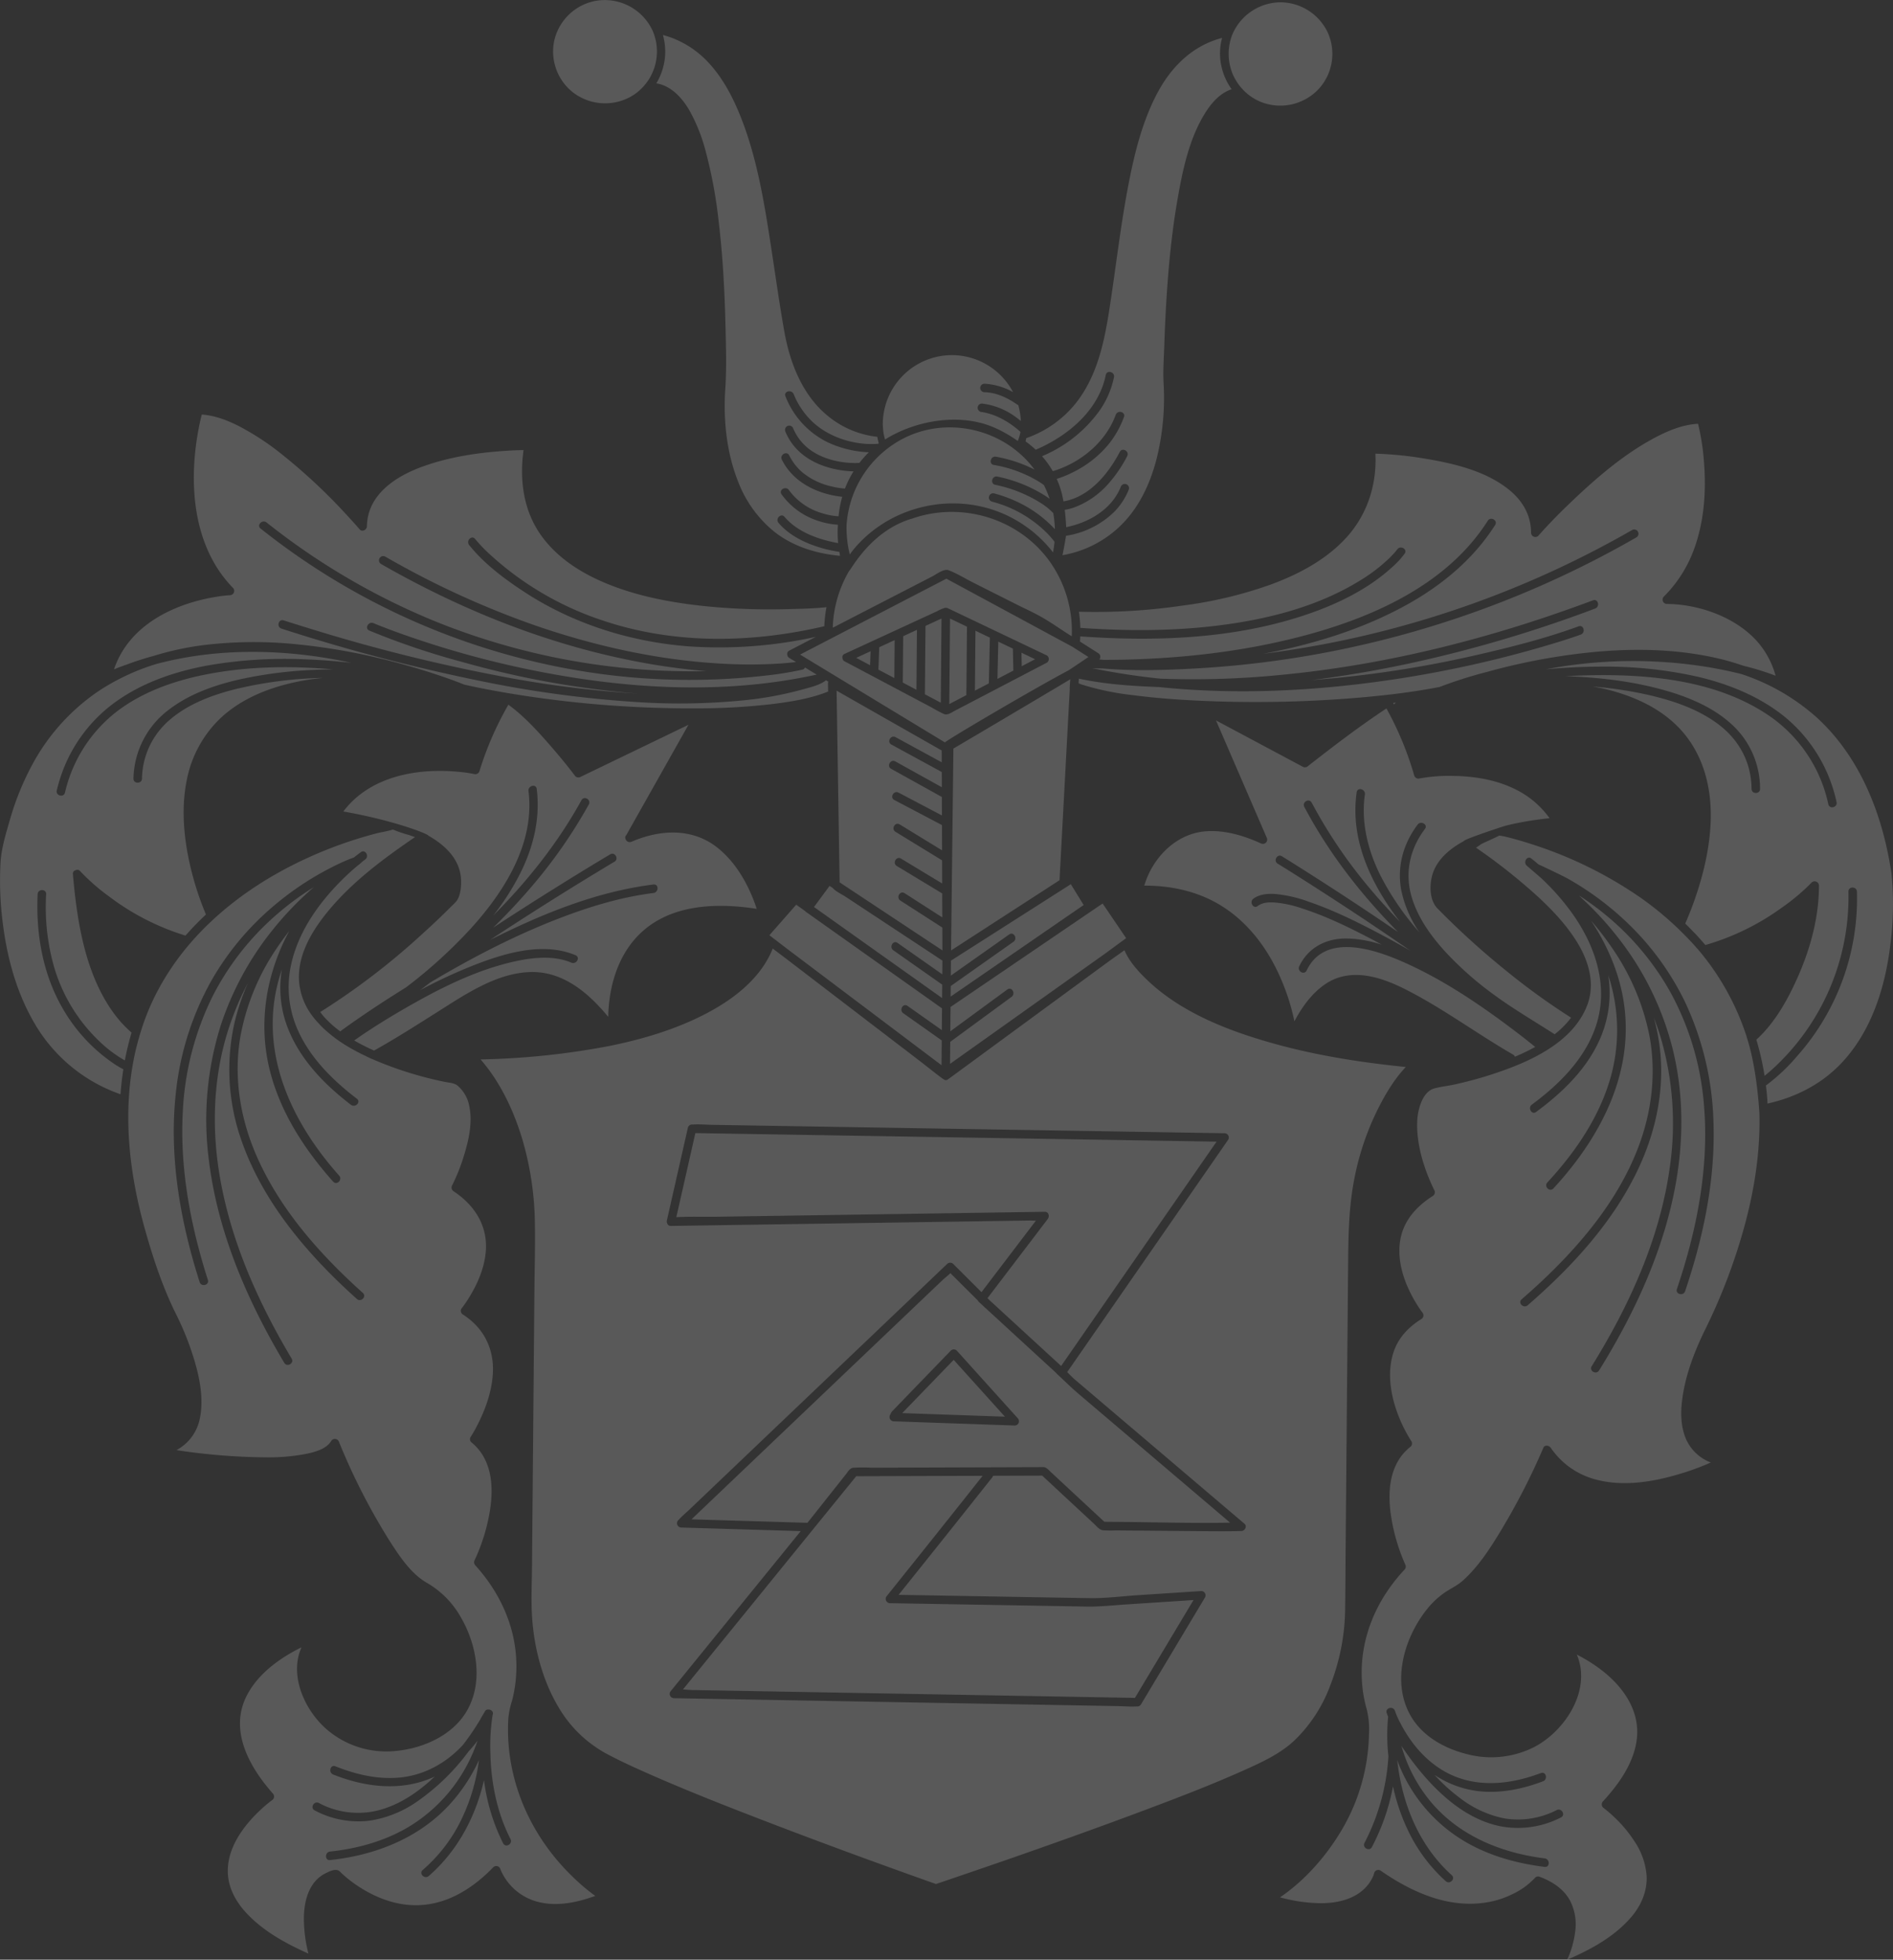 <svg xmlns="http://www.w3.org/2000/svg" xmlns:xlink="http://www.w3.org/1999/xlink" width="775.24" height="802.103" viewBox="0 0 775.24 802.103"><rect x="0" y="0" width="775.24" height="802.103" fill="#333333" stroke="none"/><defs><clipPath id="a"><path d="M0,382.575H775.24v-802.1H0Z" transform="translate(0 419.528)" fill="#fff"/></clipPath><clipPath id="b"><rect width="809.655" height="817.398" fill="#fff"/></clipPath></defs><g opacity=".501"><g transform="translate(0 419.528) translate(0 -419.528)" clip-path="url(#a)"><g opacity=".37"><g clip-path="url(#b)" transform="translate(-17.207 -13.383)"><g><path d="M354.52,139.762a87.233,87.233,0,0,0-30.065-17.115A174.991,174.991,0,0,0,300.8,118.43a190.507,190.507,0,0,0-56.474,2.246c7.554-.686,15.133-1.086,22.717-1.086a172.078,172.078,0,0,1,39.768,4.206c12.816,3.048,25.348,8.17,35.611,16.571a61.865,61.865,0,0,1,20.932,34.65c.489,2.182-2.879,3.069-3.371.876a58.776,58.776,0,0,0-24.253-36.214c-21.329-14.536-49.188-17.138-74.312-16.538-3,.071-6.021.2-9.04.359,13.963.468,27.941,2.117,41.265,5.967,9.716,2.809,19.467,6.971,26.97,13.928a35.582,35.582,0,0,1,11.416,26.228c.013,2.243-3.468,2.225-3.483-.019-.071-10.81-5.13-20.132-13.762-26.547-8.149-6.055-18.068-9.449-27.858-11.743a163.753,163.753,0,0,0-23.381-3.579c1.61.306,3.224.591,4.82.967,11.869,2.807,23.668,8.087,31.826,17.427,6.594,7.55,10.141,16.984,11.25,26.868,1.076,9.617-.09,19.423-2.3,28.8a136.5,136.5,0,0,1-7.753,22.945s.008.006.01.01c.966.937,1.9,1.9,2.837,2.862.566.587,1.143,1.161,1.7,1.757q1.893,2.036,3.686,4.16a100.907,100.907,0,0,0,31.432-15.376,84.26,84.26,0,0,0,12.112-10.206,1.761,1.761,0,0,1,2.983,1.231c.017,13.062-3.554,26.008-8.85,37.871-4.017,9-9.321,18.49-16.785,25.218a112.044,112.044,0,0,1,3.367,14.8c.933-.753,1.856-1.514,2.751-2.311a95.332,95.332,0,0,0,31.593-73.072c-.05-2.245,3.432-2.224,3.483.019a96.969,96.969,0,0,1-24.43,67.217,77.024,77.024,0,0,1-12.846,12.1c.224,1.835.419,3.679.554,5.531.046.625.052,1.252.086,1.878,11.129-2.476,21.444-7.567,29.52-15.781,12.967-13.188,18.8-31.858,20.867-49.855a126.4,126.4,0,0,0,.371-28.727c-.493-3.181-1.063-6.35-1.742-9.5-4.455-20.658-13.569-40.563-29.556-54.813M-161.657-137.176a21.294,21.294,0,0,0,7.149,21.421,21.578,21.578,0,0,0,24.589,1.742,20.842,20.842,0,0,0,6.225-5.807c.2-.283.411-.564.6-.857.271-.426.522-.866.765-1.31.115-.21.22-.426.329-.641a21.489,21.489,0,0,0,1.161-2.788c.034-.1.073-.2.105-.294.164-.52.306-1.048.432-1.577.046-.2.084-.4.124-.6a21.279,21.279,0,0,0,.361-2.51c.027-.336.061-.671.073-1.009.015-.415.015-.83.008-1.247q-.02-.815-.1-1.627c-.033-.333-.067-.665-.117-1a20.764,20.764,0,0,0-.413-2.059c-.059-.237-.124-.476-.193-.713a21.22,21.22,0,0,0-.841-2.421,21.607,21.607,0,0,0-23.719-12.385,21.416,21.416,0,0,0-16.532,15.68M122.065,570.675c6.883-3.113,13.685-6.365,19.27-11.571a60.33,60.33,0,0,0,14.771-22.769,88.374,88.374,0,0,0,5.975-29.466c.163-8.757.151-17.519.228-26.275q.247-28.372.5-56.744.261-29.846.52-59.688c.1-10.919.226-21.76,2.109-32.556a111.515,111.515,0,0,1,8.955-28.614c3.2-6.741,7.265-13.955,12.557-19.542-18.366-1.841-36.7-4.705-54.486-9.7-18.2-5.111-37.305-12.479-51.241-25.729-3.5-3.329-7.512-7.627-9.487-12.359L65.492,240.1q-20.167,14.787-40.334,29.577-12.842,9.415-25.681,18.83a1.371,1.371,0,0,1-1.908-.138c-.182.128-7.229-5.518-9.454-7.221l-40.2-30.749-15.341-11.735-4.893-3.686a30.617,30.617,0,0,1-1.61,3.508c-6.1,11.594-17.982,19.563-29.5,25.017-11.447,5.418-23.733,8.936-36.124,11.416a313.111,313.111,0,0,1-52.4,5.438c8.051,9.217,13.51,20.857,17.027,32.443a127.1,127.1,0,0,1,5.208,34.694c.159,9.227-.111,18.477-.191,27.706q-.267,30.723-.535,61.449-.227,25.825-.451,51.649c-.052,5.927-.331,11.9-.094,17.827.541,13.577,3.979,27.635,10.951,39.355a50.791,50.791,0,0,0,19.771,19.108c5.768,3.08,11.741,5.78,17.725,8.411,16.261,7.145,32.818,13.619,49.4,19.968q23.692,9.068,47.555,17.683,10.055,3.642,20.136,7.214c.105-.034,20.475-6.959,30.529-10.46C42.008,601.507,58.9,595.49,75.694,589.23c15.59-5.808,31.206-11.7,46.372-18.555m-2.422-97.307c-5.174.157-10.324.113-15.5.069l-25.31-.22-10.688-.092a50.6,50.6,0,0,1-5.221-.046c-1.509-.174-2.719-1.79-3.778-2.772q-4.167-3.872-8.332-7.739l-12.766-11.86q-4.52.014-9.04.031-5.538.017-11.074.036a1.858,1.858,0,0,1-.315.618Q-1.5,475.506-20.766,499.5l18.561.319c19.945.344,39.89.723,59.835,1.031,6.483.1,13.091-.786,19.555-1.206l26.046-1.7a1.754,1.754,0,0,1,1.5,2.6q-1.646,2.745-3.29,5.493L78.529,544.3a1.756,1.756,0,0,1-1.522.879c-.109,0-.224-.013-.335-.006-2.457.155-5.007-.09-7.468-.134l-15.536-.275q-23.729-.422-47.461-.845l-54.69-.971q-22.7-.4-45.4-.807l-18.913-.336a1.766,1.766,0,0,1-1.231-2.963q2.621-3.226,5.242-6.449,23.973-29.49,47.947-58.983l-14.194-.423q-17.388-.522-34.77-1.04a1.761,1.761,0,0,1-1.231-2.963c.065-.063.14-.122.2-.189,1.3-1.468,2.895-2.757,4.311-4.109q4.517-4.3,9.03-8.6l27.514-26.207,31.833-30.319q13.155-12.533,26.314-25.063,5.478-5.22,10.957-10.437a1.772,1.772,0,0,1,2.463-.017l11.6,11.561q1.044-1.368,2.086-2.738,10.086-13.247,20.175-26.493c-.925-.036-1.847-.1-2.671-.084q-6.312.1-12.624.191-19.117.29-38.236.576-22.1.335-44.2.667l-36.516.551-15.2.229a1.537,1.537,0,0,1-1.591-1.208,1.65,1.65,0,0,1-.08-.985q.542-2.4,1.088-4.8l7.531-33.225a1.766,1.766,0,0,1,1.69-1.291c.122,0,.247.013.369.006,2.812-.163,5.717.1,8.533.142q9,.146,17.991.294,27.187.444,54.375.891,31.449.513,62.9,1.031l52.2.855,21.744.356a1.756,1.756,0,0,1,1.5,2.6q-4.138,5.971-8.277,11.94L70.212,376.7q-10.961,15.813-21.926,31.627c1.082,1.107,2.159,2.22,3.338,3.224l5.174,4.394q19.169,16.29,38.34,32.577,12.868,10.932,25.738,21.867c1.218,1.036.178,2.939-1.233,2.981m-4.636-3.409-6.084-5.17L69.031,430.9q-8.122-6.9-16.246-13.8c-3.076-2.614-5.812-5.4-8.793-8.118a1.633,1.633,0,0,1-.212-.291q-1.5-1.377-3-2.753l-26.029-23.9a1.361,1.361,0,0,1-.145-.1c-.159-.157-.317-.317-.476-.474q-1.035-.949-2.067-1.9a1.517,1.517,0,0,1-.371-.531q-5.621-5.6-11.242-11.2c-1.044,1.063-2.377,2.038-3.361,2.973l-9.028,8.6-27.514,26.207-31.833,30.319Q-84.442,448.465-97.6,461q-3.989,3.8-7.978,7.6l2.285.069q22.6.677,45.2,1.35l9.588-12.087,6.183-7.795c.847-1.071,1.551-2.478,3.007-2.654a66.486,66.486,0,0,1,7.51-.023l16.636-.055q19.674-.063,39.351-.128l12.374-.04a16.944,16.944,0,0,1,2.159-.006c1.182.151,2.015,1.22,2.853,2L63.5,469.6q3.45.031,6.9.059c14.852.13,29.746.576,44.6.3M26.808,430.2l-6.258-.218q-21.658-.751-43.318-1.507a1.762,1.762,0,0,1-1.5-2.6q.267-.536.537-1.074a1.6,1.6,0,0,1,.228-.291c.019-.023.023-.048.044-.069s.036-.038.055-.055a1.429,1.429,0,0,1,.189-.2Q-11.307,411.87.607,399.557a1.76,1.76,0,0,1,2.463-.017Q4.63,401.266,6.188,403l21.851,24.22a1.761,1.761,0,0,1-1.231,2.981m-43.3-4.988,39.271,1.365c-.1-.111-.2-.224-.3-.335L1.8,403.327q-10.537,10.892-21.075,21.784l2.778.1m62.3-19.391,7.055-10.175q17.878-25.791,35.759-51.582,10.416-15.028,20.836-30.055c-.017,0-.038,0-.057,0l-5.571-.092q-9-.146-17.991-.294-27.187-.445-54.375-.891-31.449-.513-62.9-1.031l-52.2-.855-20.352-.333q-.4,1.741-.79,3.484-3.5,15.464-7.011,30.927c5.543-.315,11.2-.1,16.725-.18l38.238-.576q22.1-.335,44.194-.667l36.518-.551,15.2-.229c1.644-.023,2.076,1.855,1.231,2.965q-1.615,2.117-3.225,4.235-10.72,14.075-21.44,28.153l.92.916q1.015.929,2.027,1.858,13.6,12.49,27.2,24.975m-83.922,45.138-23.09,28.4-47.851,58.864c1.4.073,2.809.218,4.078.241l15.538.275q23.729.425,47.46.845l54.69.971q22.7.4,45.406.807,8.962.161,17.926.319,1.377-2.3,2.753-4.6,10.617-17.726,21.232-35.451-13.731.895-27.461,1.791c-5.428.354-10.89.975-16.335.881l-26.748-.461-53.813-.927a1.766,1.766,0,0,1-1.231-2.963q19.694-24.523,39.233-49.169l-26.612.086q-12.587.04-25.174.082M182.838,134.313c-.358.042-.715.1-1.073.14.111.2.208.413.319.614Zm7.56,29.811a132.415,132.415,0,0,0-11.374-27.413c-11.078,7.305-21.679,15.41-32.126,23.58a1.82,1.82,0,0,1-2.1.289l-5.078-2.707L109.225,141.6q.413.952.824,1.906l19.926,46.041a1.758,1.758,0,0,1-2.371,2.382c-7.04-3.185-14.76-5.529-22.568-4.942-12.248.92-21.815,10.848-25.189,22.234,9.948-.027,19.874,1.895,28.711,6.608,13.2,7.036,22.36,19.463,27.906,33.1a87.657,87.657,0,0,1,4.862,15.808c3.128-5.8,7.024-11.317,12.452-15.068,10.246-7.084,22.53-3.266,32.711,1.845,15.452,7.759,29.447,18.257,44.42,26.874a1.588,1.588,0,0,1,.725.87,90.06,90.06,0,0,0,8.309-4c-2.839-2.344-5.751-4.608-8.688-6.826-14.284-10.787-29.465-21.041-45.924-28.208-11.934-5.2-31.73-11.584-38.992,3.745-.964,2.03-3.979.285-3.027-1.726,3.659-7.722,11.03-11.45,19.387-11.385a49.249,49.249,0,0,1,14.433,2.547c-1.2-.64-2.377-1.327-3.581-1.958-9.393-4.921-19.035-9.68-29.159-12.913a45.853,45.853,0,0,0-11.141-2.411c-2.633-.155-5.011,0-6.975,1.463-1.8,1.336-3.516-1.694-1.74-3.015,2.573-1.918,6.114-2.136,9.2-1.9a54.76,54.76,0,0,1,13.439,3.122c10.54,3.614,20.609,8.628,30.426,13.858,3.755,2,7.47,4.072,11.171,6.172q-14.646-10.152-29.589-19.863c-8.172-5.325-16.381-10.6-24.685-15.722-1.91-1.178-.184-4.2,1.725-3.025,2.971,1.83,5.923,3.692,8.871,5.56q19.565,12.389,38.693,25.457c-15.045-15.228-28.384-32.275-38.389-51.226-1.046-1.979,1.969-3.723,3.017-1.74a200.747,200.747,0,0,0,23.666,34.94c4,4.782,8.2,9.391,12.535,13.871-11.733-15.186-20.6-33.487-17.781-53.069.319-2.218,3.68-1.292,3.363.9-1.652,11.479,1.279,23.025,6.422,33.269a111.988,111.988,0,0,0,15.852,23.094,47.2,47.2,0,0,1-7.407-17.318c-1.757-9.6.887-18.941,6.711-26.681,1.333-1.772,4.369-.061,3.025,1.725-6.353,8.447-8.456,18.418-5.241,28.56,2.713,8.563,8.284,16.062,14.349,22.559A136.282,136.282,0,0,0,223.219,254c7.862,5.747,16.324,10.7,24.518,15.951.061.038.086.094.14.136a35.731,35.731,0,0,0,6.762-6.822,277.223,277.223,0,0,1-26.759-19.347,325.609,325.609,0,0,1-27.941-25.341c-3.178-3.256-3.342-9.032-2.258-13.251,1.713-6.671,7.3-11.234,13.154-14.4.011-.692,16.024-5.99,17.131-6.262q2.377-.588,4.78-1.069,4.024-.814,8.091-1.375,2.481-.344,4.981-.6a37.545,37.545,0,0,0-11.9-10.722c-8.367-4.738-18.146-6.476-27.669-6.579a67.136,67.136,0,0,0-13.726,1.048,1.78,1.78,0,0,1-2.122-1.247M63.748,237.086q4.336-3.183,8.676-6.363-4.815-7.092-9.632-14.183-3.341,2.274-6.684,4.545L21.059,244.917Q10.783,251.9.508,258.891l-.086,9.95q11.672-8.558,23.348-17.117c1.807-1.327,3.529,1.7,1.742,3.015L.383,273.162q-.04,4.505-.078,9.011l4.384-3.116,41.194-29.275q8.931-6.347,17.865-12.7M1.037,208.48Q.879,222.117.72,235.753L4.045,233.6q20.545-13.29,41.089-26.583.261-4.855.522-9.707,1.253-23.293,2.5-46.582.594-11.01,1.183-22.018c-.113-.05.2-3.719.212-3.952-1.055.7-40.261,23.918-47.872,28.369q-.04,3.479-.08,6.959-.281,24.2-.564,48.391M26.284,232.2.582,250.33q-.017,2.157-.036,4.311l4.147-2.853,50.329-34.627-5.254-8.529L44.807,211.8Q22.741,225.865.674,239.933q-.023,2.486-.044,4.975c0,.384-.006.769-.01,1.153q11.962-8.437,23.924-16.873c1.834-1.294,3.556,1.734,1.74,3.015m-44.592-19.89,2.2,1.411q6.625,4.253,13.248,8.508-.017-4.907-.036-9.814-1.078-.651-2.159-1.3-8.216-4.967-16.435-9.932c-1.921-1.162-.2-4.185,1.725-3.027q1.179.714,2.359,1.426,7.247,4.379,14.494,8.76-.017-4.735-.034-9.468-1.058-.645-2.115-1.294L-22.021,187.2c-1.914-1.17-.187-4.195,1.725-3.025q1.216.746,2.434,1.489,7.451,4.557,14.9,9.116-.017-5.174-.038-10.347l-1.948-1.025-17.555-9.229c-1.99-1.046-.254-4.065,1.725-3.025l2.5,1.313L-3.016,180.5q-.014-3.783-.029-7.562l-2.344-1.3-18.425-10.227c-1.965-1.09-.231-4.111,1.725-3.025l2.629,1.459,16.4,9.1q-.012-3.112-.023-6.227l-2.137-1.162-18.505-10.076c-1.975-1.076-.241-4.1,1.725-3.025q1.336.726,2.673,1.455,8.116,4.417,16.23,8.837-.006-1.81-.013-3.615c0-.4-.013-.814,0-1.222l-4.967-2.824q-19.034-10.826-38.072-21.656.054,3.579.111,7.156.353,22.281.7,44.561.209,13.364.421,26.732,1.17.771,2.342,1.549l39.766,26.306q-.014-3.846-.029-7.692,0-.832-.008-1.663-.875-.565-1.753-1.128l-15.433-9.911c-1.883-1.21-.161-4.237,1.726-3.025m-4.61,23.379c-1.824-1.281-.107-4.311,1.726-3.025l18.333,12.865q.023-2.813.05-5.629L-28.5,222.978q-7.112-4.683-14.223-9.37c-1.208-.8-3.786-1.956-5.005-3.42-.432-.285-.866-.572-1.3-.858q-3.189,4.319-6.376,8.64l.958.681,32.9,23.377,18.6,13.213q.026-2.747.048-5.5l-20.022-14.051m4.084,25.773c-1.82-1.285-.1-4.315,1.725-3.025l14.051,9.923q.04-4.448.078-8.9-3.215-2.28-6.43-4.558-24.667-17.488-49.335-34.975a2.252,2.252,0,0,1-.35-.34q-1.8-1.282-3.6-2.56l-10.976,12.5q3.981,3.049,7.965,6.093c.166.128.333.256.5.382l1.631,1.227,38.47,28.983q10.961,8.257,21.924,16.515.014-1.38.025-2.757.032-3.7.065-7.393l-15.739-11.116M-248.16,178.878c20.649,3.619,34.845,9.221,34.862,9.915,6.7,3.8,12.785,9.451,13.326,17.578.184,2.747-.122,6.95-1.851,9.191a24.145,24.145,0,0,1-2.055,2.1c-3.809,3.82-7.732,7.525-11.73,11.146a290.557,290.557,0,0,1-42.014,32.158c.549.711,1.09,1.43,1.688,2.1.424.472.872.923,1.321,1.375.5.5,1.006.988,1.526,1.466a46.509,46.509,0,0,0,3.661,2.973c3.1-2.3,6.271-4.5,9.456-6.673,5.734-3.914,11.582-7.669,17.483-11.34a198.838,198.838,0,0,0,26.62-24.188c13.707-15.1,26.216-34.868,23.532-56.166-.275-2.193,3.092-3.1,3.371-.878,1.5,11.892-1.285,23.578-6.585,34.227a104.23,104.23,0,0,1-11.2,17.588c14.02-14.091,26.5-29.744,36.1-47.18,1.084-1.971,4.1-.235,3.025,1.725a204.781,204.781,0,0,1-24.537,34.9c-4.656,5.394-9.563,10.561-14.651,15.548q11.322-7.425,22.792-14.611c8.33-5.225,16.7-10.4,25.159-15.416,1.933-1.143,3.669,1.876,1.742,3.017-2.956,1.751-5.894,3.533-8.829,5.321q-21.326,12.98-42.171,26.73c21.022-10.561,43.492-19.809,66.986-22.727,2.218-.275,2.18,3.21-.019,3.484-13.112,1.627-25.914,5.512-38.221,10.223-18.494,7.078-36.185,16.261-53.2,26.409-1.369,1.061-2.755,2.1-4.139,3.136a210.253,210.253,0,0,1,19.312-9.127c13.324-5.443,30.268-11.116,44.353-5.164,2.067.874.313,3.887-1.725,3.025-7.08-2.99-15.364-2.18-22.679-.612-16.03,3.438-31.136,11.076-45.253,19.2-7.168,4.124-14.25,8.5-21.014,13.271,2.656,1.53,5.4,2.895,8.131,4.137,8.9-4.96,17.469-10.447,26.08-15.882,11.261-7.107,23.851-15.716,37.63-16.255,13.5-.526,24.052,8.418,32.21,18.345.019-.769.025-1.541.067-2.3.606-11.106,4.059-22.469,11.858-30.675,12.51-13.16,31.944-13.871,48.876-11.244q-.493-1.514-1.055-3c-3.1-8.2-7.843-16.177-14.7-21.773-10.357-8.456-23.689-7.789-35.455-2.717-.019.008-.034,0-.052.011a1.806,1.806,0,0,1-2.512-1.279,1.325,1.325,0,0,1,.361-1.424q1.666-2.957,3.334-5.912,11.061-19.622,22.127-39.242l-1.117.539-43.116,20.8a1.8,1.8,0,0,1-2.378-.637c-2.939-3.91-6.3-7.961-9.6-11.762-5.311-6.11-10.95-12.359-17.538-17.163A132.385,132.385,0,0,0-192.4,162.328a1.78,1.78,0,0,1-2.132,1.231c-1.574-.34-3.178-.56-4.774-.746-17.6-2.032-37.7,1.245-48.855,16.064M56.984,115.647q-3.312-2.111-6.625-4.218-3.054-1.649-6.111-3.3Q21.526,95.86-1.192,83.59q-3.444,1.784-6.887,3.571L-61.1,114.652l5.07,3.074Q-28.9,134.174-1.771,150.617c.006-.577,36.2-21.9,50.7-29.56,2.7-1.788,5.372-3.6,8.053-5.411m-17.093,2.348c-5.686,2.971-35.384,18.479-37.722,19.7-1.308.683-2.837,1.9-4.329,1.3A55.777,55.777,0,0,1-7.1,136.372l-35.793-18.966a1.5,1.5,0,0,1-.849-1.312,1.406,1.406,0,0,1,.839-1.709c5.661-2.608,35.523-16.377,37.783-17.419A17.693,17.693,0,0,1-2.142,95.64a1.944,1.944,0,0,1,1.034-.1h0a1.822,1.822,0,0,1,.392.09c.057.015,37.1,17.676,40.6,19.347a1.752,1.752,0,0,1,.008,3.021m-10.219,1.413q2.73-1.428,5.462-2.853l-1.96-.937-3.615-1.726q.057,2.759.113,5.516m-9.953,5.2q3.252-1.7,6.508-3.4c0-.168-.126-6.164-.184-8.994l-5.981-2.856c0,.111-.231,10.277-.344,15.249m-3.526,1.839c.011-.465.293-12.955.424-18.735l-5.91-2.822c0,.377-.145,16.733-.214,24.534l5.7-2.977m-9.175,2.166q.112-12.69.222-25.381L.3,99.913c-.008.74-.212,24.071-.308,34.994L3,133.334l3.992-2.084q.011-1.319.023-2.638M-3.49,134.347c.008-.92.208-23.889.3-34.457q-1.184.548-2.369,1.094-2.094.964-4.187,1.931-.011,1.339-.023,2.681-.112,12.653-.222,25.308l6.5,3.443m-9.965-5.281c0-.132.143-16.49.214-24.539l-5.636,2.6c-.006.572-.117,13.225-.166,18.98l5.589,2.962m-9.055-4.8q.066-7.763.136-15.531-3.155,1.457-6.311,2.91c-.01.252-.235,6.365-.34,9.17q3.258,1.724,6.516,3.451m-9.932-5.262q.109-2.862.214-5.724L-38.119,116l5.676,3.007m-8.573-38.6a49.143,49.143,0,0,0-5.329,13.131,2.057,2.057,0,0,1-.067.264,47.378,47.378,0,0,0-1.306,9.86q9.6-4.953,19.209-9.9l21.87-11.276c1.677-.944,4.524-3.063,6.346-2.361,3.474,1.335,6.822,3.43,10.141,5.1l17.884,9c3.258,1.639,6.638,3.141,9.812,4.935,3.895,2.2,7.6,4.835,11.372,7.237q.617.393,1.233.784a48.936,48.936,0,0,0-9.412-31.159c-12.67-17.167-35.76-24.056-55.845-17.06-17.049,4.872-25.228,21.215-25.908,21.452M230.3,622.157a30.223,30.223,0,0,0,9.609-6.871,1.692,1.692,0,0,1,1.69-.459c5.109,1.9,9.919,4.887,12.6,9.8a21.158,21.158,0,0,1,2.143,12.536,39.317,39.317,0,0,1-3.292,11.68c9.724-4.178,19.515-9.52,26.356-17.611,3.977-4.7,6.476-10.5,6.177-16.722a29.285,29.285,0,0,0-4.889-13.99,52.872,52.872,0,0,0-8.407-10.068c-1.046-.994-2.124-1.956-3.241-2.87-.329-.27-.662-.531-.994-.793l0,0a0,0,0,0,0,0,0c-.164-.128-.105-.086-.025-.025a1.767,1.767,0,0,1-.352-2.709c6.384-6.952,12.406-15.282,13.794-24.863,1.673-11.538-4.935-21.371-13.59-28.289a65.152,65.152,0,0,0-10.877-6.94l-.008-.006c6.116,14.4-4.633,31.074-17.314,37.766a39.013,39.013,0,0,1-27.887,2.918c-9.131-2.321-18.091-7.305-22.884-15.693-7.829-13.7-2.749-31.577,6.481-43.263a34.139,34.139,0,0,1,7.3-6.982c2.55-1.767,5.29-2.939,7.632-5.04,6.35-5.69,11.141-13.135,15.523-20.371a277.082,277.082,0,0,0,17.444-33.98c.57-1.323,2.357-.971,3.021-.008a32.044,32.044,0,0,0,17.186,12.634c11.34,3.443,23.748,1.568,34.9-1.711a104.6,104.6,0,0,0,13.458-4.893,18.159,18.159,0,0,1-9.9-9.061c-2.476-5.325-2.528-11.391-1.755-17.106,1.338-9.9,5.046-19.5,9.439-28.425A236.53,236.53,0,0,0,325.7,348.4c4.088-15.026,6.487-30.625,6.055-46.213-1.442-21.673-5.33-30.962-5.193-31.074a104.794,104.794,0,0,0-18.744-34.361c-1.709-2.048-3.5-4.023-5.334-5.95-.449-.474-.922-.927-1.38-1.394a129.507,129.507,0,0,0-18.431-15.544,167.746,167.746,0,0,0-42.454-21.043c-4.1-1.373-8.259-2.612-12.466-3.633a24.793,24.793,0,0,0-2.558-.451c-1.627.929-6.806,3.122-7.325,3.484-.715.5-1.438.981-2.153,1.474a236.147,236.147,0,0,1,25.87,20.536c5.854,5.474,11.447,11.475,15.639,18.345,4.625,7.579,7.313,16.722,4.1,25.365-5.959,16.047-24.929,23.991-39.971,28.8-4.667,1.493-9.409,2.757-14.192,3.822-2.784.619-5.711.912-8.462,1.64-4.982,1.319-6.845,8.711-7.061,13.206-.467,9.6,2.789,19.894,6.988,28.467a1.786,1.786,0,0,1-.637,2.378c-5.122,3.267-9.686,7.609-11.986,13.341-3.069,7.642-1.593,16.226,1.572,23.585a55.983,55.983,0,0,0,4.193,7.892c.491.774,1,1.537,1.535,2.281.208.289.8,1.065.379.526a1.772,1.772,0,0,1-.352,2.747c-4.969,3.036-9.128,7.292-11.15,12.839-4.384,12.024.476,26.832,7.082,37.227a1.738,1.738,0,0,1-.268,2.094c-9.1,7.068-9.714,19.171-7.881,29.7a77.165,77.165,0,0,0,5.606,18.578,1.808,1.808,0,0,1-.266,2.094C174.725,501.63,167.879,517.761,169,535a52.172,52.172,0,0,0,1.895,11.118,35.1,35.1,0,0,1,.964,10.862,80,80,0,0,1-10.67,37.936c-6.223,10.789-15.205,21.266-25.748,28.394a65.531,65.531,0,0,0,17.043,2.405c6.478-.063,13.416-1.606,18.037-6.462a15.938,15.938,0,0,0,2.883-4.225,6.167,6.167,0,0,0,.591-1.658,1.754,1.754,0,0,1,2.545-1.063c7.6,5.267,15.844,9.762,24.849,12.081,9.579,2.468,19.926,2.149,28.912-2.231m4.088-243.615q4.15-3.6,8.16-7.344c16.379-15.389,31.4-33.453,39.525-54.662,5.642-14.731,7.569-30.709,4.579-46.257a96.071,96.071,0,0,0-15.15-35.441,121.664,121.664,0,0,0-8.667-11.267c6.871,10.384,11.825,22.052,13.529,34.407,3.942,28.581-10.047,54.721-28.956,75.177-1.528,1.652-4-.8-2.482-2.443,11.665-12.619,21.687-27.293,26.191-44.056a71.57,71.57,0,0,0-1.239-40.728,46.983,46.983,0,0,1-3.717,26.746c-5.478,12.032-15.362,21.463-25.853,29.191-1.8,1.329-3.524-1.7-1.74-3.015,11.047-8.139,21.584-18.546,26.121-31.816,5.59-16.347.01-33.042-9.667-46.574a97.727,97.727,0,0,0-12.531-14.213c-.914-.862-6.5-5.573-5.877-5.109-1.774-1.331-.063-4.365,1.725-3.025,1.025.767,1.992,1.61,2.971,2.44.31.094,9.781,4.547,12.332,6a121.581,121.581,0,0,1,23.9,17.767A112.825,112.825,0,0,1,301.185,256.6a122.9,122.9,0,0,1,11.768,49.425c.807,23.541-4.109,47-11.617,69.2-.715,2.117-4.082,1.226-3.363-.9q1.589-4.7,3.013-9.445c6.332-21.249,9.95-43.58,8.078-65.778a115.057,115.057,0,0,0-13.586-45.961,110.969,110.969,0,0,0-23.671-29.369A117.45,117.45,0,0,0,257.961,213.3c.338.335.665.681,1,1.019a134.145,134.145,0,0,1,18.4,20.849,121.406,121.406,0,0,1,18.853,40.781c4.677,18.773,4.558,38.4.906,57.344-5.118,26.557-16.831,51.5-31.011,74.36-1.183,1.906-4.208.18-3.027-1.725q3.092-4.984,6.007-10.074c12.531-21.989,22.431-45.936,25.947-71.135a125.031,125.031,0,0,0-3.94-54.157c-.757-2.451-1.629-4.866-2.551-7.26a86.5,86.5,0,0,1,2.447,12.431c1.965,16.67-1.457,33.394-8.447,48.559-10.25,22.237-27.348,40.808-45.68,56.688-1.686,1.463-4.172-.979-2.48-2.443m-22.7,222.239a64.173,64.173,0,0,1-27.143-30.8c-.386-.922-.736-1.878-1.094-2.824,1.918,17.716,8.869,34.984,22.314,47.07,1.673,1.5-.786,3.971-2.445,2.48a66.125,66.125,0,0,1-14.244-18.333,81.071,81.071,0,0,1-7.361-20.484,88.256,88.256,0,0,1-8.638,24.843c-1.059,1.985-4.078.249-3.027-1.724a87.768,87.768,0,0,0,9.669-33.795c.046-.532.075-1.071.117-1.606-.015-.143-.034-.287-.048-.43a79.171,79.171,0,0,1-.071-15.769c-.2-.514-.405-1.025-.579-1.545-.713-2.126,2.659-2.992,3.371-.876a33.176,33.176,0,0,0,2.147,4.862c3.984,7.816,9.8,14.913,17.376,19.467,12.454,7.487,27.132,6.1,40.252,1.122,2.094-.793,2.954,2.583.878,3.371-8.672,3.287-18.022,5.176-27.3,3.94a41.338,41.338,0,0,1-17.123-6.529,72.695,72.695,0,0,0,10.927,9.844,43.684,43.684,0,0,0,17.766,7.961,34.655,34.655,0,0,0,21.329-3.434c2-.987,3.751,2.025,1.74,3.015a38.485,38.485,0,0,1-24.824,3.619c-13.433-2.717-24.536-12.441-33-22.746a123.285,123.285,0,0,1-7.52-10.166,62.017,62.017,0,0,0,12.854,23.866c11.684,13.322,28.528,20.041,45.827,22.188,2.2.273,2.206,3.759-.017,3.484-11.219-1.394-22.285-4.4-32.134-10.066M-329.635,349.048c3.357,12.066,7.409,24.434,13.013,35.657a117.124,117.124,0,0,1,7.126,17.7c2.419,7.824,4.225,16.469,2.627,24.637a18.769,18.769,0,0,1-9.632,13.219c.348.05.694.111,1.044.161a253.625,253.625,0,0,0,34.854,2.788,81.787,81.787,0,0,0,17.414-1.445c3.514-.761,8.055-1.943,10.066-5.239a1.768,1.768,0,0,1,3.2.424c-.358-.872.092.218.2.472a258.759,258.759,0,0,0,20.356,39.741c4.028,6.275,8.778,13.615,15.414,17.421a37.448,37.448,0,0,1,13.936,14.127c7.7,13.257,9.925,31.721-1.57,43.571-6.889,7.1-17.366,10.768-27.092,11.265a37.385,37.385,0,0,1-25.369-8.216c-9.649-7.77-16.519-22.6-11.25-34.33-.382.189-.776.35-1.153.545-8.569,4.428-17,10.682-21.4,19.494-7.091,14.2,1.344,29.08,10.829,39.777a1.773,1.773,0,0,1-.352,2.747c-.145.1-.289.208-.432.315l-.35.268q-.29.224-.574.453c-1.388,1.13-2.734,2.31-4.024,3.552-6.766,6.508-13,15.232-12.712,25.035.189,6.468,3.516,12.257,7.887,16.854,6.9,7.261,15.984,12.232,25.115,16.293a58.984,58.984,0,0,1-1.843-13.685c-.092-7.231,1.751-15.582,8.781-19.138,1.558-.79,4.118-2.124,5.713-.979a8.052,8.052,0,0,1,.74.728,47.773,47.773,0,0,0,5.329,4.365c6.818,4.841,14.821,8.353,23.245,8.854,13.288.791,24.792-6.191,33.738-15.481a1.761,1.761,0,0,1,2.925.784,1.958,1.958,0,0,0,.084.231c.245.5-.111-.226.107.266q.482,1.081,1.069,2.113a22.707,22.707,0,0,0,11.353,9.877c8.468,3.306,17.869,1.5,26.233-1.541a82.4,82.4,0,0,1-9.468-8.051c-17.44-16.917-27.579-40.206-26.124-64.665a34.611,34.611,0,0,1,1.543-7.281,55.466,55.466,0,0,0,1.749-13.169c.247-15.829-6.267-30.516-16.819-42.133a1.816,1.816,0,0,1-.291-2.1,75.954,75.954,0,0,0,5.948-18.484c2.013-10.468,1.646-22.593-7.319-29.813a1.746,1.746,0,0,1-.291-2.1,49.4,49.4,0,0,0,2.5-4.342c3.472-6.623,6.151-13.984,6.625-21.494.639-10.139-3.635-18.842-12.253-24.321a1.773,1.773,0,0,1-.377-2.736,8.511,8.511,0,0,0,.623-.816q1.021-1.414,1.954-2.883c3.707-5.856,6.65-12.567,7.183-19.544.8-10.422-4.663-18.825-13.169-24.463a1.787,1.787,0,0,1-.65-2.375,76.909,76.909,0,0,0,4.9-12.351c1.965-6.372,3.56-13.548,2.126-20.2a14.371,14.371,0,0,0-4.8-8.336c-1.411-1.145-3.434-1.155-5.262-1.537a149.492,149.492,0,0,1-29.69-9.34l-.044-.021a17.506,17.506,0,0,1-1.958-.887c-.2-.092-.39-.2-.587-.291-.922-.434-1.835-.891-2.747-1.357-.2-.105-.415-.2-.618-.306-.086-.046-.168-.1-.254-.142q-1.721-.906-3.4-1.9c-.067-.04-.134-.076-.2-.117A56.748,56.748,0,0,1-256,267.9c-.1-.092-.2-.176-.3-.268-.782-.746-1.52-1.537-2.243-2.34-.206-.228-.432-.436-.633-.667a39.541,39.541,0,0,1-2.516-3.235A26.95,26.95,0,0,1-266.2,249.33c-1.086-9.936,3.87-19.358,9.711-27.019,10.152-13.315,23.928-23.57,37.69-32.96l-.04-.013-2.457-.843a53.454,53.454,0,0,1-6.575-2.233l-.017,0c-.031.01-.044.015-.076.027-2.181.717-4.589,1.01-6.816,1.593A173.758,173.758,0,0,0-264.2,198.515c-28,13.064-52.912,34.2-64.476,63.487-1.128,2.856-2.084,5.747-2.942,8.659q-.6,2.042-1.124,4.1c-.185.738-.377,1.474-.547,2.214-.308,1.336-.572,2.681-.832,4.027-4.289,22.478-1.65,45.978,4.487,68.041m137.62,201.346c-.012-.134,1.594-2.728,1.8-3.1a1.393,1.393,0,0,1,1.413-.853,1.973,1.973,0,0,1,1.243.367,1.755,1.755,0,0,1,.195.162,1.267,1.267,0,0,1,.122.126,1.344,1.344,0,0,1,.235,1.486,81.632,81.632,0,0,0-.914,16.3c.327,11.938,2.767,23.9,8.223,34.589,1.019,1.99-1.994,3.738-3.015,1.74a80.143,80.143,0,0,1-7.845-25.882c-3.415,15.01-10.831,29.019-22.622,39.25-1.686,1.465-4.17-.979-2.48-2.445a64.615,64.615,0,0,0,14.148-17.374,77.84,77.84,0,0,0,8.883-27.595,70.29,70.29,0,0,1-12.032,18.194c-12.716,13.837-30.535,20.742-48.939,22.7-2.227.237-2.189-3.246.019-3.482,10.978-1.17,21.838-4.132,31.443-9.669A65,65,0,0,0-195.5,565.071c.868-1.925,1.638-3.9,2.323-5.9a53.219,53.219,0,0,1-3.642,4.363,90.557,90.557,0,0,1-21.232,20.645,46.181,46.181,0,0,1-19.358,7.755,37.987,37.987,0,0,1-22.492-4.21c-2-1.029-.26-4.046,1.727-3.025a34.081,34.081,0,0,0,23.756,3.147c9.04-2.176,16.9-7.548,23.664-13.963-13.273,6.21-28.231,4.48-41.569-.847-2.059-.822-1.178-4.195.9-3.363,8.252,3.294,17.07,5.4,26,4.64,10.238-.868,19.372-5.929,26.254-13.393a104.68,104.68,0,0,0,7.153-10.529M-316.857,295.116a119.559,119.559,0,0,1,14.693-47.073A114.334,114.334,0,0,1-277.357,218.1a122.1,122.1,0,0,1,23.519-15.911c2.189-1.13,4.436-2.224,6.724-3.2.138-.113,2.772-1.105,3.266-1.279q1.42-1.133,2.883-2.193c1.816-1.313,3.539,1.715,1.742,3.015-.206.149-.407.3-.61.457-.021.017-.011.008-.023.017a.072.072,0,0,0-.013.011c-.132.1-.262.2-.392.306-.3.237-1.264,1.162-1.51,1.3-.054.036-.109.071-.163.109-1.625,1.354-3.227,2.74-4.763,4.195-10.516,9.952-19.809,22.427-22.893,36.82a43.093,43.093,0,0,0,2.573,26.109c5.068,11.716,14.425,20.968,24.427,28.6,1.78,1.361-.692,3.822-2.445,2.482-11.32-8.644-21.746-19.469-26.5-33.17a45.126,45.126,0,0,1-1.776-22.3,76.568,76.568,0,0,0-2.61,9.875c-5.216,27.912,7.837,54.163,26.05,74.567,1.489,1.667-.954,4.149-2.445,2.48-11.795-13.213-21.771-28.554-26.042-45.924-4.772-19.415-1.3-39.347,8.057-56.686-1.809,2.321-3.547,4.694-5.176,7.143a94.08,94.08,0,0,0-14.976,36.866c-2.623,16.209.142,32.839,6.659,47.823,9.573,22.012,25.933,40.431,43.628,56.31,1.673,1.5-.786,3.971-2.445,2.48q-4.084-3.665-8.026-7.485c-16.418-16-31.151-34.72-38.932-56.518a87.355,87.355,0,0,1-3.44-47.788,90.755,90.755,0,0,1,5.8-17.559,116.483,116.483,0,0,0-9.384,23.593c-5.007,18.324-5.315,37.638-2.044,56.3,4.612,26.306,15.7,51.044,29.313,73.861,1.149,1.929-1.87,3.663-3.015,1.742q-3.069-5.145-5.948-10.4c-12.267-22.475-21.782-46.861-24.918-72.4a128.5,128.5,0,0,1,4.864-55.4,124.18,124.18,0,0,1,20.924-38.625,133.182,133.182,0,0,1,17.173-17.88A117.974,117.974,0,0,0-277.868,223.2a110.57,110.57,0,0,0-23.683,31.03,118.909,118.909,0,0,0-12.37,48c-1.191,23.209,3.26,46.345,10.286,68.38.681,2.138-2.692,3.007-3.371.878q-1.549-4.855-2.921-9.764c-5.99-21.555-9.235-44.249-6.931-66.609m-58.528-135.708a112.081,112.081,0,0,0-9.284,22.74c-1.623,5.562-3.491,11.607-3.862,17.41a134.125,134.125,0,0,0,.895,24.882c1.721,13.967,5.476,27.958,12.483,40.236a65.778,65.778,0,0,0,35.736,29.941q.379-5.136,1.168-10.217a38.313,38.313,0,0,1-4.279-2.577,68.4,68.4,0,0,1-20.119-21.57c-8.514-14.3-11.472-31.065-10.7-47.542.105-2.233,3.589-2.225,3.482.019a89.639,89.639,0,0,0,3.2,29.623,68.506,68.506,0,0,0,18.574,30.558,51.72,51.72,0,0,0,10.462,7.862,113.989,113.989,0,0,1,2.746-11.4,47.346,47.346,0,0,1-7.177-7.78c-11.839-16.106-15.163-37.68-16.85-57.069a1.4,1.4,0,0,1,1.088-1.579,1.484,1.484,0,0,1,1.876.35A84.889,84.889,0,0,0-344,213.732a100.766,100.766,0,0,0,31.187,15.938c.22-.25.455-.489.679-.738.889-1,1.786-1.99,2.707-2.956.637-.667,1.289-1.321,1.941-1.973q1.19-1.19,2.411-2.348c.218-.206.426-.423.646-.629-.2-.486-.405-.969-.6-1.459a122.243,122.243,0,0,1-7.175-25.081c-1.612-9.537-1.992-19.393.019-28.9a47.276,47.276,0,0,1,14.46-25.589c9.825-8.781,22.784-13.114,35.611-15.108,1.843-.287,3.694-.482,5.543-.69a166.99,166.99,0,0,0-35.569,4.554c-9.519,2.382-19.272,5.959-26.845,12.391a32.276,32.276,0,0,0-11.636,24.27c-.054,2.239-3.537,2.227-3.482-.019a36.063,36.063,0,0,1,14.571-28.245c8.248-6.313,18.379-9.89,28.4-12.225a176.03,176.03,0,0,1,32.958-4.08c1.912-.075,3.835-.1,5.755-.136-17.8-1.551-35.915-1.256-53.32,2.348-12.506,2.589-24.9,7.065-35.137,14.863a58.588,58.588,0,0,0-21.274,33.227c-.53,2.183-3.893,1.277-3.363-.9.446-1.834.95-3.65,1.539-5.443a61.582,61.582,0,0,1,24.016-31.809c10.963-7.472,23.933-11.678,36.906-14a185.215,185.215,0,0,1,39.55-2.38c6.241.235,12.47.736,18.679,1.424-2.841-.612-5.69-1.185-8.552-1.679-22.085-3.81-45.087-4.028-66.992,1.055-1.344.31-2.7.642-4.057.987a92.036,92.036,0,0,0-23.215,10.69,84.675,84.675,0,0,0-27.742,30.313m208.292-93.433c-7.365-10.233-8.954-22.813-7.265-35.024q-3.017.052-6.03.231c-11.879.7-23.949,2.436-35.185,6.476-11.1,3.99-22.727,11.466-22.943,24.534-.023,1.4-1.956,2.419-2.964,1.231-1.661-1.958-3.4-3.856-5.141-5.74A233.493,233.493,0,0,0-273.38,32.652a107.5,107.5,0,0,0-17.477-11.468c-4.745-2.417-9.911-4.4-15.269-4.774-.394,1.507-.74,3.028-1.048,4.55-4.554,22.526-3.051,49.127,13.831,66.41a1.762,1.762,0,0,1-1.233,2.981,46.479,46.479,0,0,0-4.961.553c-18.058,2.761-36.523,11.812-42.538,29.807,1.954-.855,4.053-1.537,5.864-2.212,3.365-1.252,6.791-2.331,10.258-3.269a120.354,120.354,0,0,1,20.549-4.447,171.975,171.975,0,0,1,38.672-.285,250.463,250.463,0,0,1,34.363,5.914q12.5,3.026,24.689,7.189c3.046,1.046,6.084,2.141,9.068,3.359,7.829,1.746,15.729,3.181,23.654,4.4a453.753,453.753,0,0,0,72.19,5.3,261.71,261.71,0,0,0,31.222-1.868c7.365-.946,14.982-2.216,21.914-5q-.026-1.689-.054-3.38a1.545,1.545,0,0,1,.178-.65l-1.025-.619a1.6,1.6,0,0,1-.164.155,1.438,1.438,0,0,1-.373.306c-.023.011-.031.031-.054.044a.889.889,0,0,0-.105.052c-2.556,1.686-6.258,2.484-9.149,3.308A143.337,143.337,0,0,1-84.9,133.441a265.264,265.264,0,0,1-42.192.7,458.265,458.265,0,0,1-62.084-8.107,751.047,751.047,0,0,1-84.323-22.01c-2.132-.679-1.237-4.046.9-3.363q5.7,1.815,11.428,3.566a707.51,707.51,0,0,0,80.918,19.949,437.929,437.929,0,0,0,52.6,6.443,372.482,372.482,0,0,1-71.519-12.861,306.464,306.464,0,0,1-38.357-12.936c-2.063-.881-.31-3.895,1.726-3.025.287.122.576.241.864.361-.516-.214.562.228.778.314.5.2,1,.4,1.5.595q4.686,1.835,9.437,3.5a392.231,392.231,0,0,0,70.355,17.678c32.562,5.026,66.25,5.707,98.554-1.4l-4.8-2.908a1.416,1.416,0,0,1-1.147.9,138.476,138.476,0,0,1-15.54,2.48,274.52,274.52,0,0,1-84.761-3.728A285.041,285.041,0,0,1-282.041,63.067c-1.761-1.394.707-3.854,2.445-2.48a283.221,283.221,0,0,0,69.4,40.605A280.118,280.118,0,0,0-105.583,121.5c2.034,0,4.084-.015,6.137-.046a271.511,271.511,0,0,1-32.409-4.717c-35.516-7.29-69.483-21.176-100.88-39.168a1.743,1.743,0,0,1,1.725-3.027,361.1,361.1,0,0,0,60.279,27.788c25.511,8.915,52.276,14.844,79.314,16.127a189.7,189.7,0,0,0,22.58-.174q1.709-.123,3.417-.289.737-.075,1.474-.157c.143-.015.7-.082.845-.1.105-.013.208-.031.314-.046l-2.723-1.65a1.626,1.626,0,0,1-.809-1.216,1.492,1.492,0,0,1,.8-1.8l10.873-5.638a183.309,183.309,0,0,1-52.251,3.893c-23.771-1.858-47.142-9.185-67.154-22.266-8.106-5.3-16.479-11.563-22.587-19.2-1.39-1.734,1.048-4.225,2.443-2.482a64.017,64.017,0,0,0,6.73,6.933,127.428,127.428,0,0,0,46.024,26.6c29.187,9.7,60.537,9.1,90.264,2.187a51.066,51.066,0,0,1,.878-7.791c-4.923.541-9.961.635-14.879.772a266.2,266.2,0,0,1-34.416-1.153c-12.961-1.321-25.993-3.654-38.212-8.29-11.288-4.285-22.125-10.669-29.287-20.622m50.318-202.721a24.568,24.568,0,0,1-.895,12.615q-.149.442-.312.878c-.189.489-.377.979-.6,1.461a24.9,24.9,0,0,1-1.264,2.436c-.042.073-.082.143-.124.214,5.975.952,10.458,5.843,13.439,10.888a70.573,70.573,0,0,1,6.8,17.06A191.107,191.107,0,0,1-94.45-62.617c1.711,14.274,2.463,28.658,2.8,43.026.2,8.487.482,17-.088,25.474-.86,12.795.528,26.182,5.319,38.139a48.754,48.754,0,0,0,14.8,20.389c7.7,6.053,17.232,8.932,26.874,9.827-.113-.535-.166-1.08-.26-1.619A52.175,52.175,0,0,1-53.416,70.7c-6.153-1.925-12.257-4.967-16.509-9.938-1.449-1.7.99-4.179,2.445-2.48,3.94,4.606,9.523,7.386,15.236,9.139a55.4,55.4,0,0,0,6.5,1.566c.071.013.143.023.214.036a47.159,47.159,0,0,1-.086-7.512A31.636,31.636,0,0,1-53.28,60.06,29.489,29.489,0,0,1-68.694,49.066c-1.3-1.828,1.726-3.55,3.015-1.742a25.71,25.71,0,0,0,13.754,9.51,26.288,26.288,0,0,0,6.577,1.212,45.122,45.122,0,0,1,1.509-7.982c-.182-.021-.365-.023-.545-.044-9.846-1.191-19.6-5.933-24.184-15.14-1-2,2.015-3.747,3.015-1.742a21.947,21.947,0,0,0,5.665,7.17,28.9,28.9,0,0,0,12.07,5.608,27.61,27.61,0,0,0,5.1.782c.023-.059.038-.12.059-.178a40.777,40.777,0,0,1,3.438-6.845c-11.3-.384-23.209-5.025-27.83-16.121a1.781,1.781,0,0,1,.639-2.377,1.751,1.751,0,0,1,2.378.637,20.864,20.864,0,0,0,6.262,8.437C-52.141,34.738-44,36.568-36.807,36.2a44.153,44.153,0,0,1,3.847-4.355,43.675,43.675,0,0,1-17.068-4.189A35.124,35.124,0,0,1-67.1,8.937c-.847-2.069,2.531-2.923,3.371-.878a31.979,31.979,0,0,0,8.357,11.923c6.875,6.068,17.121,9.143,26.293,8.384.065-.052.128-.1.193-.151-.235-.895-.436-1.8-.589-2.705-.486-.055-.973-.105-1.449-.172A38.495,38.495,0,0,1-50.2,16.6C-60.112,8.26-65.1-4.368-67.417-16.805c-2.013-11.1-3.56-22.272-5.269-33.418-2.971-19.366-6.019-39.374-13.7-57.535-3.241-7.657-7.422-15.1-13.341-21.022a39.1,39.1,0,0,0-17.511-10.154c.073.26.105.524.17.784.113.468.206.935.293,1.405m99.1,162.385a43.112,43.112,0,0,0-24.4,36.009,45.6,45.6,0,0,0,1.321,12.026c.507-.675.985-1.369,1.524-2.021,14.473-17.5,39.45-23.6,60.432-15.028a52,52,0,0,1,21.278,16.2q.416-2.168.618-4.35a37.656,37.656,0,0,0-4.732-5.111A49.406,49.406,0,0,0,17.445,52.039a1.742,1.742,0,0,1,.9-3.363A56.048,56.048,0,0,1,30.2,53.318,49.465,49.465,0,0,1,43.239,63.337a43.568,43.568,0,0,0-.665-6.6,25.9,25.9,0,0,0-4.6-3.786A55.75,55.75,0,0,0,18.8,45.168c-2.193-.488-1.283-3.851.9-3.363a58.379,58.379,0,0,1,19.993,8.122c.457.308.922.631,1.386.96a43.115,43.115,0,0,0-2.361-5.654c-.82-.6-1.684-1.138-2.646-1.726a52.424,52.424,0,0,0-17.853-6.47c-2.206-.407-1.291-3.768.9-3.363A57.635,57.635,0,0,1,34.9,38.929C23,22.813.494,17.036-17.679,25.639M12.66,5.524a1.759,1.759,0,0,1,1.749-1.73A26.932,26.932,0,0,1,26.1,7.226,28.325,28.325,0,0,0,1.07-7.907,28.338,28.338,0,0,0-27.236,20.4c0,.6.073,1.187.111,1.78a18.685,18.685,0,0,0,.816,4.443c12.02-7.546,29.357-10.783,43.15-5.524a45.706,45.706,0,0,1,4.791,2.185,56.438,56.438,0,0,1,6.422,3.946,18.58,18.58,0,0,0,1.094-3.723c-.2-.086-6.864-6.755-15.806-8.118A1.781,1.781,0,0,1,11.61,13.64a1.753,1.753,0,0,1,1.751-1.732,28.976,28.976,0,0,1,12.647,4.68,34.641,34.641,0,0,1,3.3,2.487,28.172,28.172,0,0,0-1.059-6.516c-.407-.029-6.42-5.147-13.856-5.285A1.771,1.771,0,0,1,12.66,5.524m98.626-132.379a24.1,24.1,0,0,1,.442-10.894c-11.988,3.115-20.754,11.67-26.57,22.66-6.432,12.152-9.63,25.885-12.152,39.305C70.229-61,68.465-46.05,66.241-31.177,64.008-16.236,61.591-.892,52.1,11.4A44.8,44.8,0,0,1,31.551,26.054c-.044.134-.082.268-.124.4-.063.312-.115.625-.187.935a45.2,45.2,0,0,1,4.145,3.417h0c.132-.054.184-.075.208-.082s.019-.01.076-.034c.8-.344,1.6-.7,2.386-1.082C50.139,23.771,61.3,13.868,64.083.226c.449-2.2,3.81-1.287,3.363.9a36.8,36.8,0,0,1-5.7,13.378A54.987,54.987,0,0,1,37.975,33.457a37.2,37.2,0,0,1,4.4,6.122c.692-.2,1.384-.407,2.061-.65,10.3-3.69,19.806-11.691,23.731-22.419.765-2.092,4.134-1.2,3.363.9a38.871,38.871,0,0,1-6.416,11.317A43.789,43.789,0,0,1,50.667,40.015a42.793,42.793,0,0,1-6.682,2.732,35.83,35.83,0,0,1,2.145,6.191c.245,1,.447,2,.627,3.013.189-.031.379-.061.568-.1,10.212-2.011,17.8-11.171,22.5-20.146,1.044-1.992,4.063-.254,3.027,1.725a54.72,54.72,0,0,1-7.766,11.376,34.837,34.837,0,0,1-13.15,9.317,21.22,21.22,0,0,1-4.654,1.287c.271,2.231.442,4.474.57,6.711.008.128-.01.252,0,.382.182-.038.365-.065.545-.105,9.15-1.985,18.138-7.3,21.79-16.3a1.782,1.782,0,0,1,2.132-1.231,1.753,1.753,0,0,1,1.231,2.132,27.849,27.849,0,0,1-5.958,9.192,36.21,36.21,0,0,1-19.809,9.852c-.075.9-1.193,6.971-1.44,7.959,1.78-.346,3.548-.742,5.288-1.262A44.985,44.985,0,0,0,74.015,57.6c5.176-6.512,8.542-14.337,10.69-22.324A103.214,103.214,0,0,0,87.739,3.18c-.249-4.9.14-9.911.3-14.817.249-7.634.612-15.267,1.141-22.889.832-11.976,2.04-23.952,4.059-35.793,2.166-12.7,4.938-26.761,12.2-37.7,2.5-3.774,5.881-7.309,10.194-8.726a0,0,0,0,0,0,0c-.182-.254-.369-.5-.541-.763a25.713,25.713,0,0,1-1.461-2.5c-.1-.193-.187-.386-.281-.581a25.079,25.079,0,0,1-2.027-6.122c-.01-.048-.021-.1-.031-.143m43.754-12.969a21.563,21.563,0,0,0-19.253-12.5,21.605,21.605,0,0,0-19.828,13.062.925.925,0,0,1-.052.119l-.04.1a21.6,21.6,0,0,0,.579,16.991c.042.09.1.174.14.262a21.326,21.326,0,0,0,1.094,1.908c.18.283.356.57.549.845.4.574.843,1.128,1.308,1.669a21.02,21.02,0,0,0,8.889,6.135,21.553,21.553,0,0,0,22.868-5.638,21.226,21.226,0,0,0,3.747-22.947M292.587,90.956a52.9,52.9,0,0,0,12.491-19.668c4.107-11.324,4.937-23.616,3.979-35.55a94.352,94.352,0,0,0-2.417-15.546c-6.223.319-12.225,2.791-17.664,5.68-12.062,6.4-22.727,15.391-32.625,24.715-5.235,4.931-10.368,10.036-15.119,15.443a1.761,1.761,0,0,1-2.983-1.233c.008-6.736-3.093-12.487-8.124-16.848-9.552-8.277-23.207-11.485-35.367-13.5A147.289,147.289,0,0,0,174.5,32.425c.646,13.062-3.51,25.545-12.626,35.13-8.2,8.617-19.048,14.293-30.086,18.387A172.584,172.584,0,0,1,95.5,94.606a244.482,244.482,0,0,1-42.427,2.507,51.656,51.656,0,0,1,.579,6.611c18.678,1.31,37.514,1.354,56.119-.923,20.228-2.476,40.921-7.646,58.421-18.444a67.669,67.669,0,0,0,11.919-9.087c.945-.918,1.86-1.868,2.709-2.876.212-.25.415-.509.619-.767a.126.126,0,0,0,.011-.017c0-.006.01-.008.011-.011s.021-.025.031-.036,0,0-.013.019c1.287-1.774,4.267-.075,3,1.753a33.357,33.357,0,0,1-4.847,5.288c-10.743,9.929-24.616,16.29-38.424,20.658-28.728,9.093-59.711,10.032-89.57,7.929-.029.7-.063,1.4-.12,2.109l7.5,4.772a1.709,1.709,0,0,1,.432,2.564c.662.054,1.319.128,1.983.172q4.405.006,8.8-.107c25.325-.631,50.826-3.671,75.282-10.42,27.9-7.7,56.96-21.142,73-46.41,1.2-1.893,4.225-.168,3.025,1.725C214.627,75.659,201.578,86.431,187.1,94.4c-18.106,9.969-38.152,16.079-58.539,19.939q12.963-1.661,25.782-4.113A405.32,405.32,0,0,0,279.676,63.65a1.743,1.743,0,0,1,1.742,3.017,406.6,406.6,0,0,1-73.756,33.17,407.1,407.1,0,0,1-106.513,20.486c-12.586.694-25.5,1.1-38.143.034-1.48-.019-2.958-.063-4.434-.113q13.863,2.839,27.95,4.271a364.926,364.926,0,0,0,49.547-1.566c43.657-4.168,86.537-15.144,127.546-30.51,2.1-.786,2.958,2.591.878,3.371a537.182,537.182,0,0,1-77.878,22.859c-12.6,2.648-25.344,4.812-38.156,6.418a452.714,452.714,0,0,0,67.984-10.366c13.886-3.183,27.878-6.741,41.282-11.628,2.1-.769,2.969,2.608.878,3.371-4.7,1.713-9.51,3.17-14.309,4.587a464.933,464.933,0,0,1-78.612,15.921c-26.407,3.03-53.253,3.722-79.727.981-10.93-.413-22.182-1.13-32.9-3.453q-.052.961-.1,1.923c.38.14.749.312,1.136.442a110.444,110.444,0,0,0,21.006,4.384c9.628,1.264,19.333,1.954,29.034,2.363A499.2,499.2,0,0,0,170.976,132c9.988-.922,19.957-2.187,29.807-4.086a176.876,176.876,0,0,1,19.373-6.145,255.4,255.4,0,0,1,43.655-8.149c17.217-1.625,34.837-1.248,51.721,2.767,3.306.786,6.556,1.776,9.768,2.87a109.047,109.047,0,0,1,13.093,4.049,35.279,35.279,0,0,0-7.441-13.928c-8.938-10.059-23.821-15.32-37.133-15.456a1.761,1.761,0,0,1-1.231-2.963" transform="translate(17.208 13.384) translate(388.764 153.261)" fill="#fff"/></g></g></g></g></g></svg>